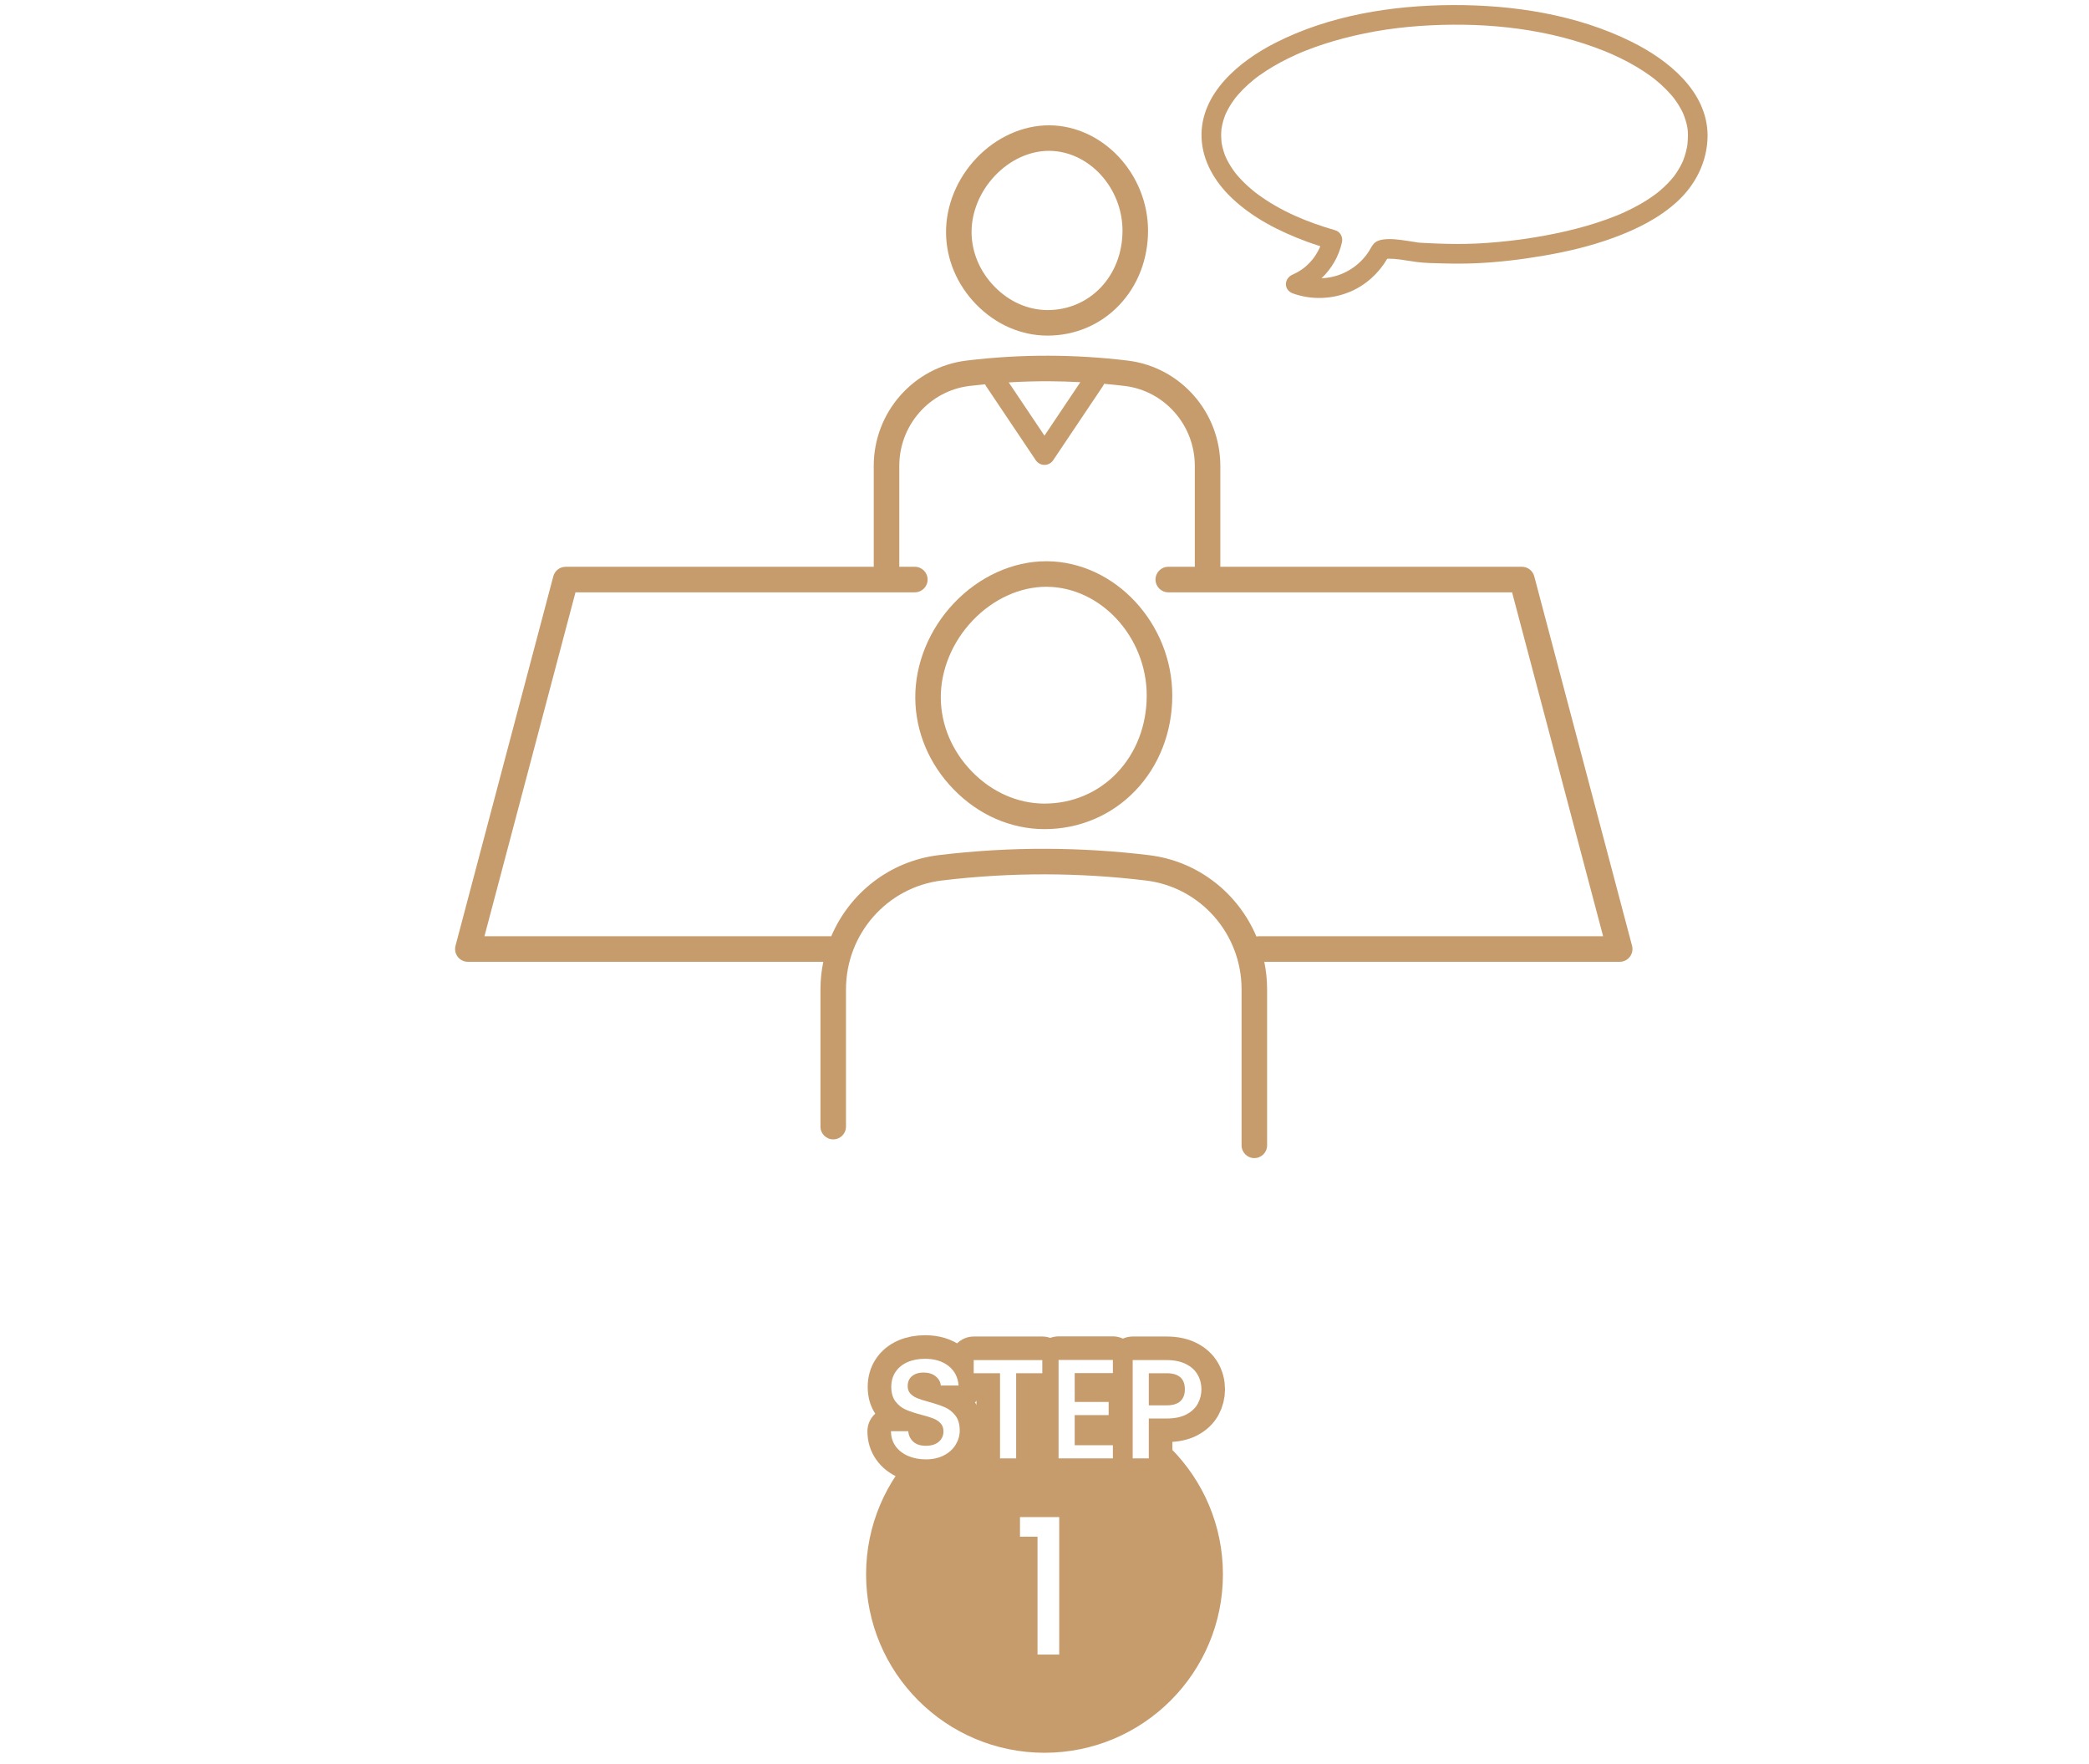 <?xml version="1.0" encoding="UTF-8"?>
<svg id="_レイヤー_1" data-name="レイヤー 1" xmlns="http://www.w3.org/2000/svg" viewBox="0 0 223.333 188.615">
  <defs>
    <style>
      .cls-1 {
        fill: #fff;
      }

      .cls-2 {
        fill: #c69c6d;
      }

      .cls-3, .cls-4 {
        fill: none;
      }

      .cls-4 {
        stroke: #c69c6d;
        stroke-linecap: round;
        stroke-linejoin: round;
        stroke-width: 5.04px;
      }
    </style>
  </defs>
  <rect class="cls-1" x="0" width="223.333" height="188.615"/>
  <g>
    <g>
      <g>
        <path class="cls-2" d="M174.421,4.46c-5.864-2.906-12.631-3.943-19.123-3.918-6.45,.025-13.185,1.096-18.979,4.053-3.817,1.948-8.037,5.398-7.862,10.126,.093,2.507,1.435,4.732,3.214,6.429,2.248,2.145,5.093,3.587,7.982,4.66,.495,.184,.996,.352,1.499,.513-.037,.096-.075,.184-.112,.259-.115,.236-.244,.466-.386,.687-.061,.095-.126,.187-.189,.28-.052,.07-.073,.098-.065,.09-.027,.033-.053,.066-.081,.099-.156,.187-.322,.367-.498,.536-.081,.078-.164,.154-.249,.228-.11,.096-.148,.128-.182,.153-.194,.147-.399,.28-.61,.402-.097,.056-.196,.11-.297,.161-.039,.02-.371,.17-.262,.126-.959,.391-1.026,1.655,0,2.025,1.975,.713,4.201,.632,6.13-.185,1.66-.703,3.045-1.961,3.953-3.513,.055-.007,.111-.014,.14-.014,.362-.005,.724,.028,1.083,.069,.017,.002,.162,.02,.187,.023,.037,.005,.074,.01,.111,.016,.187,.027,.374,.056,.561,.085,.365,.057,.729,.114,1.095,.162,.944,.123,1.914,.124,2.865,.15,1.145,.031,2.291,.032,3.435-.017,2.405-.103,4.813-.395,7.185-.798,2.562-.435,5.11-1.037,7.552-1.935,2.418-.889,4.783-2.051,6.711-3.789,2.049-1.847,3.315-4.362,3.327-7.142-.025-4.743-4.255-8.096-8.136-10.02Zm2.66,16.234c-.031,.024-.043,.032,0,0h0Zm3.321-5.263c.005-.049,.004-.038,0,0h0Zm-.002,.015c-.004,.032-.009,.075-.016,.116-.012,.075-.026,.149-.04,.223-.031,.159-.067,.317-.107,.474-.083,.321-.189,.633-.309,.942-.002,.005-.004,.011-.006,.016,0,0,0,0,0,.001-.034,.063-.06,.133-.091,.198-.073,.153-.15,.303-.233,.451-.153,.275-.322,.542-.504,.799-.042,.06-.086,.118-.129,.177-.01,.014-.014,.02-.021,.029-.005,.006-.008,.01-.017,.019-.104,.122-.203,.247-.309,.367-.444,.501-.936,.958-1.459,1.375-.027,.021-.055,.043-.076,.059-.048,.036-.096,.073-.145,.108-.149,.109-.299,.215-.452,.319-.288,.196-.583,.382-.883,.56-.619,.367-1.259,.697-1.913,.997-.167,.077-.335,.151-.504,.225-.03,.013-.061,.026-.091,.039-.096,.04-.192,.08-.289,.119-.347,.14-.697,.273-1.05,.4-.712,.256-1.433,.486-2.16,.696-1.451,.418-2.926,.753-4.41,1.027-.696,.129-1.395,.244-2.095,.346-.168,.025-.337,.048-.505,.072-.017,.002-.027,.004-.038,.005-.097,.012-.194,.026-.292,.038-.318,.041-.637,.079-.956,.114-1.549,.173-3.105,.294-4.664,.318-1.323,.021-2.647-.017-3.969-.081-.272-.013-.544-.022-.816-.043-.068-.005-.135-.013-.202-.02-.007,0-.008,0-.014-.001-.007-.001-.01-.002-.02-.003-.378-.06-.757-.119-1.136-.175-.901-.133-1.818-.278-2.726-.13-.161,.026-.3,.072-.451,.135-.358,.151-.55,.406-.735,.737-.252,.451-.494,.796-.802,1.14-1.164,1.3-2.756,2.044-4.484,2.115,1.078-1.025,1.86-2.347,2.186-3.844,.122-.56-.164-1.126-.733-1.292-2.956-.858-5.775-2.008-8.281-3.852-.037-.027-.205-.156-.229-.172-.124-.098-.247-.197-.368-.298-.252-.211-.498-.431-.736-.659-.206-.198-.405-.402-.597-.613-.104-.114-.205-.23-.304-.348-.039-.047-.077-.093-.116-.141-.009-.011-.07-.091-.097-.125-.312-.423-.595-.866-.831-1.336-.05-.1-.096-.202-.142-.303-.008-.021-.063-.15-.083-.203-.094-.253-.175-.511-.24-.773-.032-.13-.061-.261-.085-.392-.01-.052-.017-.105-.027-.158,0-.004,0-.005-.002-.008-.012-.251-.044-.499-.044-.751,0-.216,.011-.432,.032-.646,.003-.032,.007-.063,.011-.094,.023-.121,.042-.243,.068-.364,.046-.212,.101-.421,.167-.628,.028-.088,.057-.175,.088-.261,.019-.054,.04-.109,.061-.162,.005-.013,.023-.056,.038-.094,.026-.057,.077-.17,.092-.202,.051-.107,.105-.213,.161-.318,.114-.214,.237-.422,.368-.625,.121-.189,.254-.369,.383-.551,.002-.003,.003-.004,.005-.007,.03-.037,.059-.075,.089-.111,.09-.111,.182-.22,.276-.327,.339-.386,.703-.75,1.086-1.092,.19-.17,.385-.336,.583-.496,.056-.046,.113-.09,.17-.135,.007-.006,.009-.007,.013-.011,.007-.005,.009-.007,.017-.013,.119-.089,.238-.178,.358-.264,.477-.342,.97-.661,1.475-.96,.536-.317,1.087-.612,1.646-.887,.292-.143,.587-.281,.883-.414,.132-.059,.264-.116,.396-.173,.035-.015,.107-.045,.127-.054,.099-.041,.198-.081,.297-.121,1.342-.538,2.72-.983,4.118-1.353,3.107-.822,6.163-1.253,9.353-1.409,6.338-.311,12.782,.396,18.704,2.782,.363,.146,.357,.144,.722,.306,.313,.139,.624,.284,.931,.435,.574,.282,1.138,.584,1.687,.911,.504,.299,.995,.619,1.47,.962,.108,.078,.215,.158,.322,.238,.008,.006,.011,.008,.017,.013,.005,.004,.006,.005,.013,.011,.057,.045,.113,.09,.17,.135,.22,.178,.436,.362,.645,.552,.379,.344,.74,.708,1.075,1.095,.068,.078,.134,.158,.2,.238,.039,.047,.077,.095,.114,.143,.002,.002,.002,.003,.004,.006,.143,.203,.29,.403,.423,.613,.116,.184,.226,.372,.328,.564,.056,.105,.109,.211,.161,.318,.03,.064,.128,.308,.098,.223,.141,.381,.271,.759,.355,1.158,.022,.103,.038,.207,.057,.311-.002-.017-.003-.032-.005-.054,.002,.026,.006,.052,.009,.078,.006,.029,.009,.07,.009,.083,.019,.218,.033,.435,.034,.654-.001,.325-.029,.644-.056,.967Z"/>
        <path class="cls-2" d="M180.423,13.826c0-.009-.001-.017-.002-.026-.002-.019-.004-.038-.007-.057h0c-.002-.008-.003-.016-.004-.023,.009,.101,.013,.121,.013,.107Z"/>
        <path class="cls-2" d="M111.95,60h-.093c-3.56,0-7.147,1.621-9.84,4.447-2.671,2.802-4.189,6.507-4.166,10.166,.023,3.611,1.48,7.083,4.103,9.777,2.65,2.722,6.079,4.23,9.658,4.249h.051c3.729,0,7.184-1.466,9.728-4.129,2.535-2.653,3.933-6.255,3.937-10.142,.002-7.721-6.12-14.3-13.377-14.368Zm7.466,22.624c-2.024,2.118-4.777,3.285-7.749,3.285h-.044c-2.839-.015-5.578-1.23-7.714-3.423-2.128-2.186-3.311-4.988-3.329-7.89-.019-2.958,1.225-5.971,3.412-8.265,2.181-2.288,5.047-3.6,7.859-3.601h.08c5.782,.054,10.666,5.384,10.664,11.637-.003,3.181-1.133,6.114-3.181,8.257Z"/>
        <path class="cls-2" d="M111.953,35.878h.041c2.932,0,5.65-1.153,7.651-3.248,1.99-2.083,3.088-4.908,3.091-7.956,.002-6.06-4.813-11.225-10.52-11.278h-.074c-2.803,0-5.623,1.272-7.737,3.491-2.093,2.196-3.284,5.103-3.265,7.976,.018,2.837,1.161,5.564,3.22,7.678,2.082,2.138,4.778,3.323,7.593,3.337Zm-5.571-17.108c1.601-1.68,3.701-2.644,5.754-2.644h.061c4.234,.04,7.81,3.954,7.809,8.547-.003,2.341-.832,4.498-2.335,6.072-1.481,1.55-3.497,2.404-5.671,2.404h-.034c-2.077-.011-4.083-.903-5.65-2.512-1.564-1.606-2.433-3.663-2.446-5.791-.014-2.172,.902-4.386,2.512-6.075Z"/>
        <path class="cls-2" d="M164.024,61.608c-.159-.599-.7-1.016-1.32-1.016h-32.24v-10.788c0-5.731-4.257-10.57-9.903-11.255-2.795-.339-5.639-.515-8.453-.521-2.927-.01-5.874,.167-8.776,.519-5.656,.685-9.922,5.525-9.922,11.259v10.787H60.474c-.619,0-1.161,.417-1.32,1.016l-10.455,39.498c-.108,.41-.02,.846,.238,1.182,.259,.336,.658,.532,1.082,.532h37.999c-.197,.953-.304,1.937-.304,2.945v14.675c0,.754,.611,1.365,1.365,1.365s1.365-.611,1.365-1.365v-14.675c0-5.926,4.402-10.928,10.238-11.635,3.677-.445,7.423-.668,11.124-.658,3.568,.009,7.173,.231,10.715,.661,5.823,.707,10.214,5.707,10.214,11.631v16.678c0,.754,.611,1.365,1.365,1.365s1.365-.611,1.365-1.365v-16.678c0-1.007-.107-1.991-.303-2.943h37.998c.424,0,.823-.197,1.082-.532,.258-.336,.346-.772,.238-1.182l-10.455-39.498Zm-48.526-20.751l-3.835,5.718-3.82-5.694c1.421-.085,2.845-.126,4.26-.123,1.129,.003,2.262,.04,3.395,.099Zm19.095,59.234c-.093,0-.183,.01-.271,.027-1.956-4.63-6.246-8.061-11.472-8.695-3.648-.443-7.362-.672-11.037-.681-3.816-.013-7.671,.219-11.459,.678-5.228,.633-9.521,4.054-11.485,8.674-.011,0-.02-.003-.031-.003H51.792l9.733-36.768h36.28c.754,0,1.365-.611,1.365-1.365s-.611-1.365-1.365-1.365h-1.663v-10.787c0-4.354,3.233-8.029,7.52-8.548,.548-.066,1.099-.121,1.65-.174,.027,.063,.058,.124,.098,.183l5.325,7.938c.208,.309,.556,.495,.929,.495s.721-.186,.929-.495l5.325-7.938c.05-.075,.087-.154,.117-.235,.736,.065,1.47,.14,2.2,.228,4.276,.519,7.501,4.193,7.501,8.545v10.788h-2.836c-.754,0-1.365,.611-1.365,1.365s.611,1.365,1.365,1.365h36.755l9.733,36.768h-36.794Z"/>
      </g>
      <rect class="cls-3" y="0" width="223.333" height="125.431"/>
    </g>
    <g>
      <circle class="cls-2" cx="111.667" cy="168.307" r="19.075"/>
      <path class="cls-1" d="M109.046,164.282v-2.096h4.193v14.696h-2.318v-12.6h-1.875Z"/>
      <g>
        <g>
          <path class="cls-4" d="M97.069,155.645c-.564-.247-1.009-.597-1.331-1.051s-.483-.983-.483-1.588h1.845c.04,.454,.219,.827,.536,1.119,.317,.292,.764,.438,1.339,.438,.594,0,1.058-.144,1.391-.431,.333-.288,.499-.658,.499-1.111,0-.353-.104-.64-.31-.862-.207-.222-.464-.393-.771-.514s-.733-.252-1.277-.394c-.686-.181-1.243-.365-1.671-.552-.429-.187-.794-.476-1.097-.869-.302-.394-.453-.917-.453-1.572,0-.605,.151-1.134,.453-1.588,.303-.454,.726-.802,1.271-1.043,.544-.242,1.174-.363,1.89-.363,1.019,0,1.853,.255,2.503,.764,.649,.509,1.01,1.207,1.081,2.094h-1.905c-.03-.383-.212-.71-.545-.982-.332-.272-.771-.408-1.315-.408-.494,0-.896,.126-1.209,.378s-.469,.615-.469,1.089c0,.322,.098,.587,.295,.793,.196,.207,.445,.371,.748,.492s.716,.252,1.24,.393c.695,.192,1.262,.384,1.7,.575s.812,.486,1.119,.884,.461,.93,.461,1.595c0,.534-.144,1.038-.431,1.512-.287,.474-.705,.854-1.255,1.142s-1.197,.431-1.942,.431c-.706,0-1.341-.124-1.905-.371Z"/>
          <path class="cls-4" d="M111.432,145.402v1.406h-2.797v9.103h-1.724v-9.103h-2.812v-1.406h7.333Z"/>
          <path class="cls-4" d="M114.895,146.793v3.084h3.629v1.406h-3.629v3.221h4.082v1.406h-5.806v-10.523h5.806v1.406h-4.082Z"/>
          <path class="cls-4" d="M128.065,150.044c-.253,.474-.656,.859-1.21,1.156-.555,.298-1.266,.446-2.132,.446h-1.905v4.264h-1.724v-10.508h3.629c.807,0,1.489,.139,2.049,.416,.56,.277,.978,.653,1.255,1.127,.277,.474,.416,1.003,.416,1.587,0,.535-.127,1.039-.378,1.513Zm-1.875-.25c.322-.297,.483-.718,.483-1.263,0-1.148-.65-1.724-1.95-1.724h-1.905v3.433h1.905c.655,0,1.144-.148,1.467-.446Z"/>
        </g>
        <g>
          <path class="cls-1" d="M97.069,155.645c-.564-.247-1.009-.597-1.331-1.051s-.483-.983-.483-1.588h1.845c.04,.454,.219,.827,.536,1.119,.317,.292,.764,.438,1.339,.438,.594,0,1.058-.144,1.391-.431,.333-.288,.499-.658,.499-1.111,0-.353-.104-.64-.31-.862-.207-.222-.464-.393-.771-.514s-.733-.252-1.277-.394c-.686-.181-1.243-.365-1.671-.552-.429-.187-.794-.476-1.097-.869-.302-.394-.453-.917-.453-1.572,0-.605,.151-1.134,.453-1.588,.303-.454,.726-.802,1.271-1.043,.544-.242,1.174-.363,1.89-.363,1.019,0,1.853,.255,2.503,.764,.649,.509,1.01,1.207,1.081,2.094h-1.905c-.03-.383-.212-.71-.545-.982-.332-.272-.771-.408-1.315-.408-.494,0-.896,.126-1.209,.378s-.469,.615-.469,1.089c0,.322,.098,.587,.295,.793,.196,.207,.445,.371,.748,.492s.716,.252,1.24,.393c.695,.192,1.262,.384,1.7,.575s.812,.486,1.119,.884,.461,.93,.461,1.595c0,.534-.144,1.038-.431,1.512-.287,.474-.705,.854-1.255,1.142s-1.197,.431-1.942,.431c-.706,0-1.341-.124-1.905-.371Z"/>
          <path class="cls-1" d="M111.432,145.402v1.406h-2.797v9.103h-1.724v-9.103h-2.812v-1.406h7.333Z"/>
          <path class="cls-1" d="M114.895,146.793v3.084h3.629v1.406h-3.629v3.221h4.082v1.406h-5.806v-10.523h5.806v1.406h-4.082Z"/>
          <path class="cls-1" d="M128.065,150.044c-.253,.474-.656,.859-1.21,1.156-.555,.298-1.266,.446-2.132,.446h-1.905v4.264h-1.724v-10.508h3.629c.807,0,1.489,.139,2.049,.416,.56,.277,.978,.653,1.255,1.127,.277,.474,.416,1.003,.416,1.587,0,.535-.127,1.039-.378,1.513Zm-1.875-.25c.322-.297,.483-.718,.483-1.263,0-1.148-.65-1.724-1.95-1.724h-1.905v3.433h1.905c.655,0,1.144-.148,1.467-.446Z"/>
        </g>
      </g>
    </g>
  </g>
</svg>